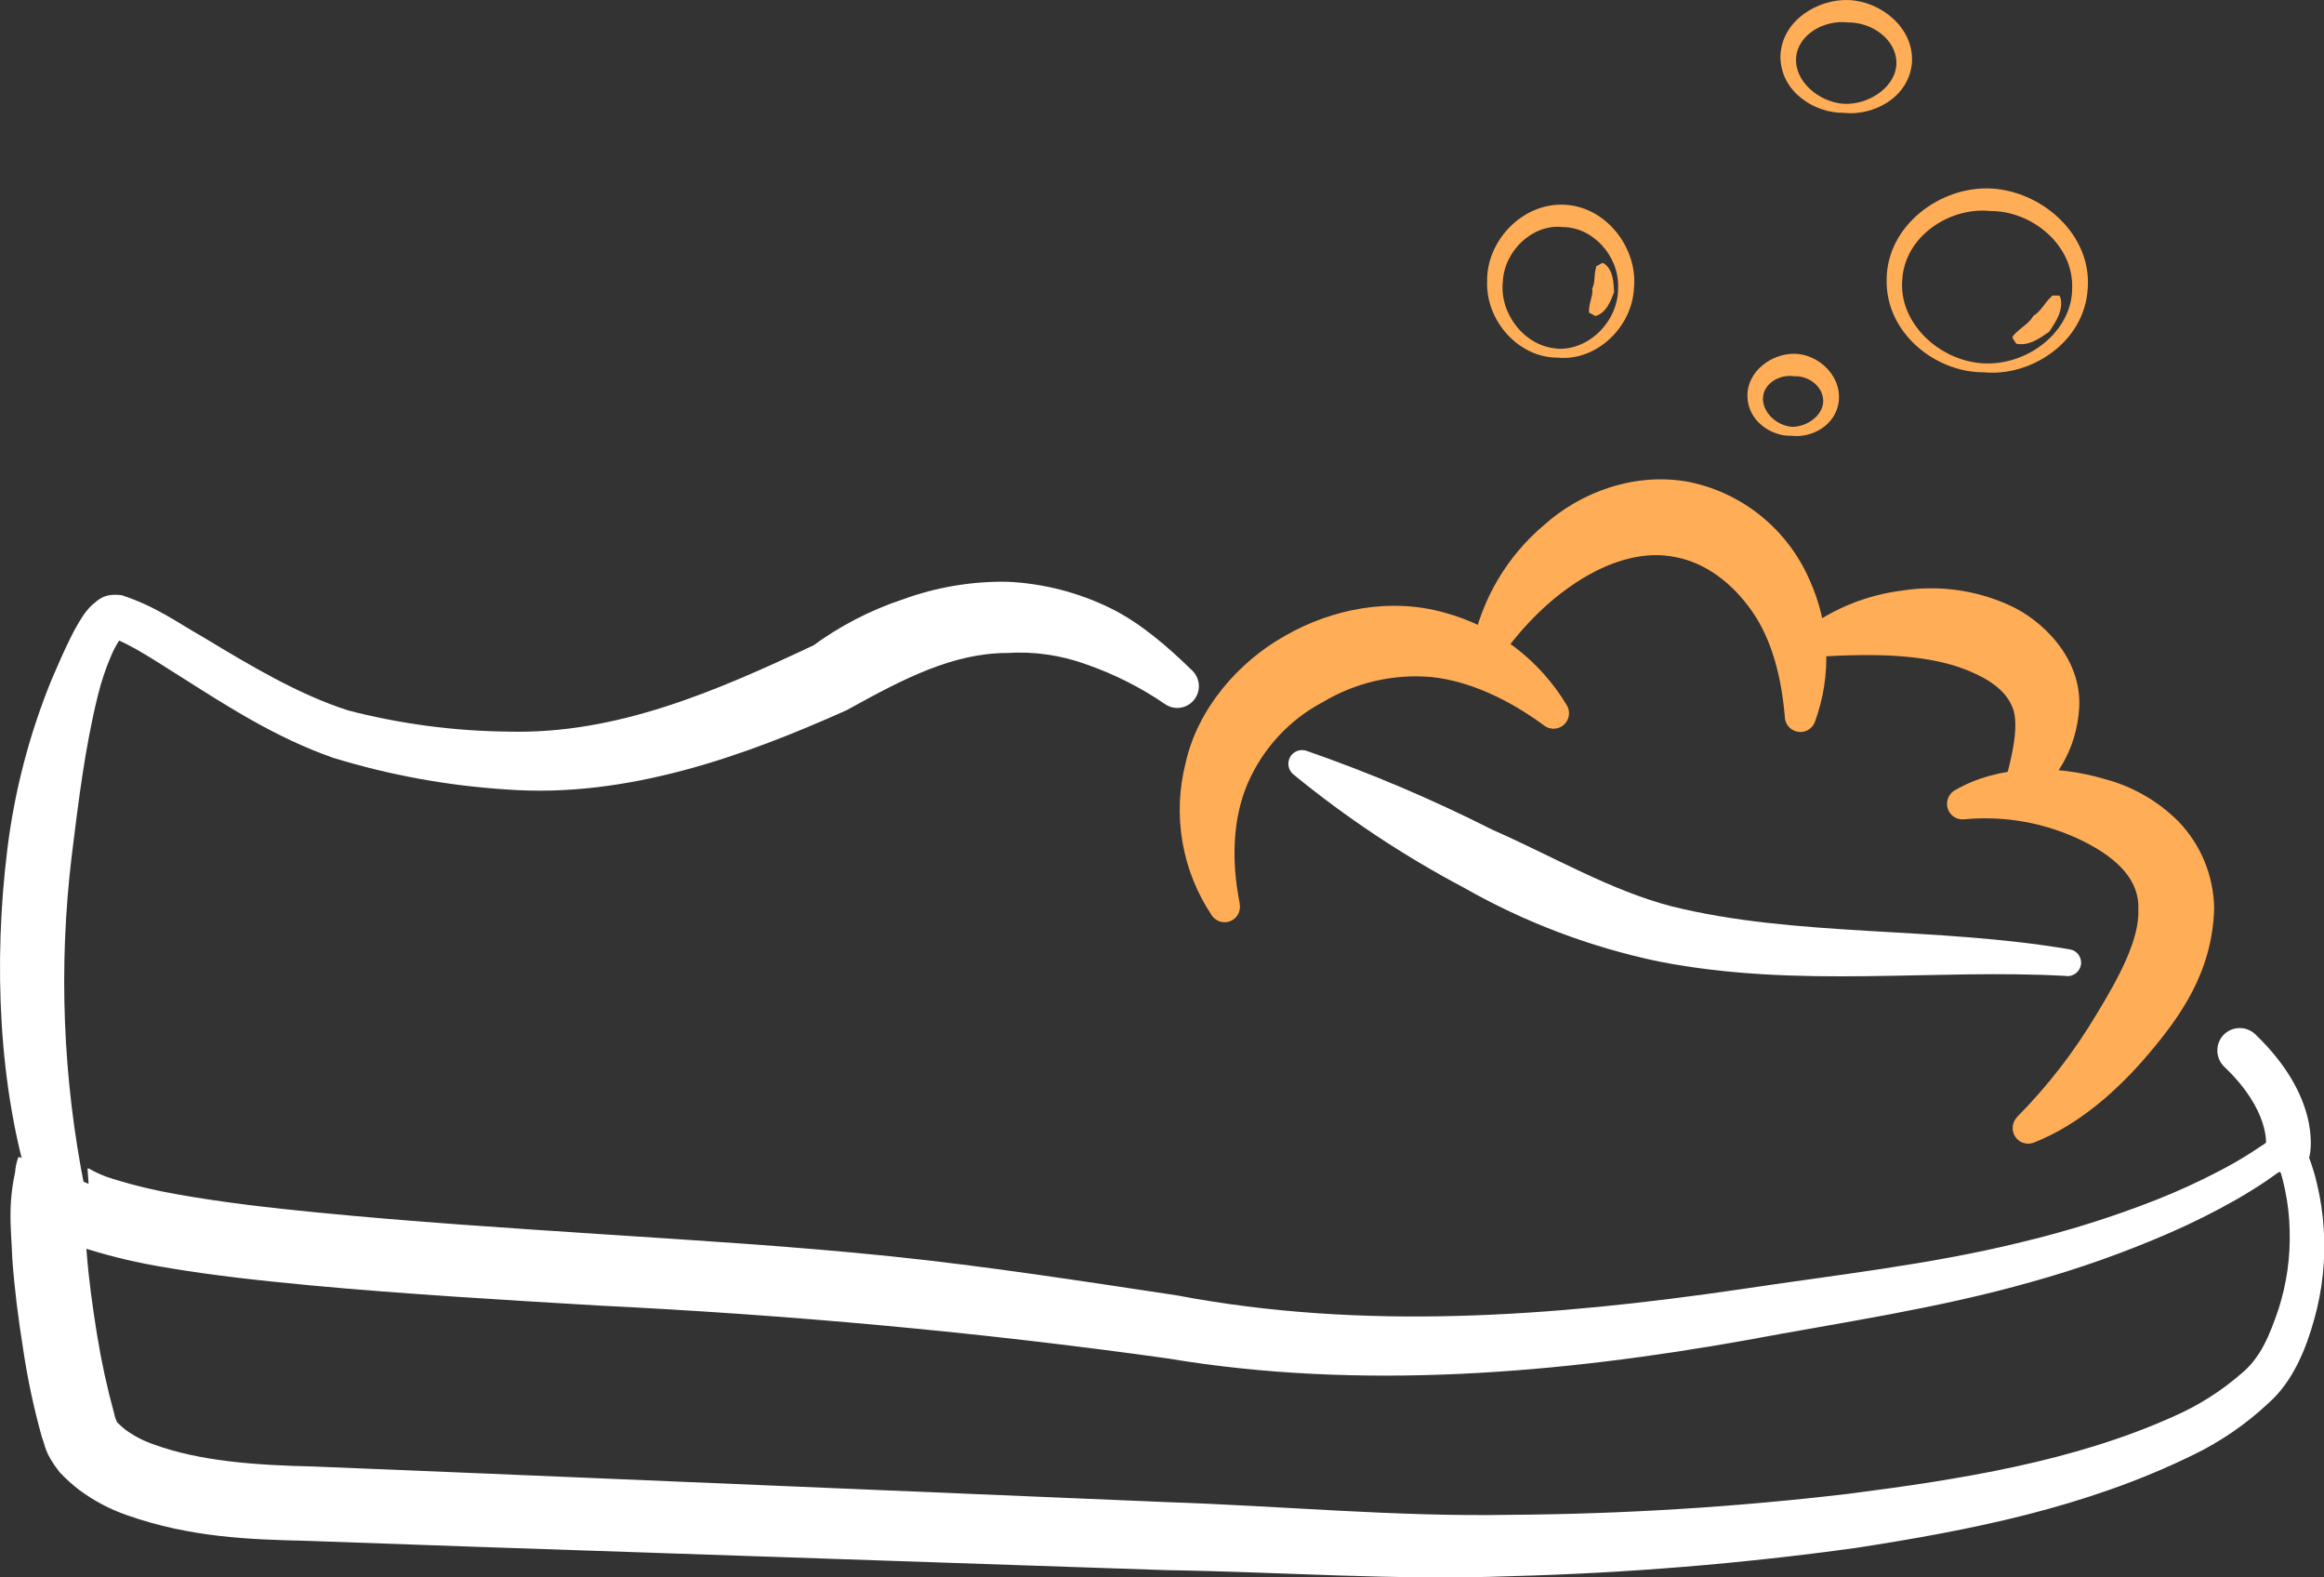 <svg width="84" height="57" viewBox="0 0 84 57" fill="none" xmlns="http://www.w3.org/2000/svg">
<rect x="0" y="0" width="84" height="57" fill="#333333" stroke="none"/>
<g clip-path="url(#clip0_1085_1336)">
<path d="M43.808 33.09C43.27 32.291 42.906 31.387 42.741 30.436C42.577 29.485 42.614 28.51 42.852 27.575C43.287 25.6 44.783 23.901 46.451 22.972C48.151 21.995 50.272 21.587 52.207 22.137C54.058 22.636 55.645 23.837 56.633 25.486C56.67 25.549 56.695 25.619 56.705 25.692C56.716 25.765 56.712 25.84 56.694 25.911C56.676 25.982 56.644 26.049 56.6 26.108C56.556 26.167 56.5 26.216 56.437 26.254C56.343 26.309 56.235 26.337 56.126 26.331C56.017 26.326 55.911 26.29 55.822 26.225L55.803 26.21C54.524 25.27 53.121 24.614 51.749 24.466C50.378 24.344 49.003 24.659 47.821 25.366C46.61 26.003 45.651 27.037 45.104 28.295C44.557 29.551 44.498 31.091 44.807 32.632V32.661C44.835 32.805 44.805 32.955 44.724 33.078C44.642 33.2 44.516 33.285 44.373 33.315C44.265 33.336 44.154 33.325 44.053 33.284C43.952 33.243 43.864 33.173 43.801 33.084" fill="#FFAD56"/>
<path d="M53.218 23.338C53.566 21.633 54.477 20.097 55.804 18.977C57.107 17.803 59.083 17.032 61.093 17.424C62.038 17.625 62.921 18.049 63.669 18.66C64.418 19.272 65.011 20.054 65.399 20.942C66.141 22.562 66.213 24.412 65.599 26.086C65.546 26.226 65.441 26.339 65.305 26.401C65.17 26.462 65.015 26.468 64.876 26.415C64.777 26.378 64.69 26.313 64.626 26.229C64.562 26.144 64.523 26.043 64.513 25.938V25.914C64.387 24.446 64.042 23.107 63.319 22.078C62.596 21.048 61.63 20.333 60.563 20.133C58.444 19.679 55.88 21.395 54.236 23.761C54.195 23.823 54.142 23.876 54.081 23.917C54.019 23.958 53.95 23.986 53.878 24C53.805 24.015 53.731 24.014 53.658 23.999C53.586 23.985 53.517 23.956 53.456 23.914C53.367 23.851 53.297 23.764 53.255 23.663C53.213 23.562 53.201 23.451 53.22 23.343" fill="#FFAD56"/>
<path d="M65.32 22.697C66.322 21.969 67.489 21.504 68.716 21.345C70.033 21.133 71.383 21.311 72.601 21.858C73.819 22.396 75.235 23.776 75.154 25.539C75.065 27.148 74.264 28.225 73.345 29.028C73.231 29.127 73.083 29.177 72.932 29.166C72.781 29.155 72.641 29.085 72.542 28.971C72.48 28.899 72.438 28.813 72.418 28.721C72.397 28.628 72.401 28.532 72.427 28.441V28.404C72.724 27.373 72.961 26.328 72.781 25.678C72.609 25.135 72.188 24.723 71.424 24.357C69.904 23.63 67.88 23.602 65.698 23.731C65.546 23.742 65.396 23.693 65.281 23.593C65.166 23.494 65.095 23.353 65.083 23.201C65.077 23.105 65.095 23.008 65.135 22.921C65.174 22.833 65.235 22.756 65.311 22.697" fill="#FFAD56"/>
<path d="M72.918 40.35C74.024 39.232 74.989 37.982 75.791 36.628C76.601 35.306 77.335 33.928 77.29 32.857C77.331 31.839 76.586 31.036 75.281 30.389C73.951 29.736 72.468 29.465 70.995 29.606C70.921 29.614 70.847 29.607 70.776 29.586C70.705 29.566 70.639 29.531 70.582 29.484C70.525 29.438 70.477 29.38 70.442 29.315C70.407 29.249 70.385 29.178 70.378 29.104C70.367 28.995 70.388 28.885 70.437 28.788C70.487 28.69 70.564 28.609 70.658 28.555C72.26 27.63 74.328 27.63 76.087 28.155C77.089 28.421 78.003 28.948 78.738 29.682C79.553 30.528 80.015 31.654 80.03 32.831C79.963 35.14 78.792 36.743 77.676 38.065C76.56 39.386 75.142 40.649 73.513 41.288C73.375 41.342 73.22 41.339 73.083 41.28C72.947 41.22 72.839 41.108 72.784 40.969C72.745 40.867 72.736 40.756 72.758 40.649C72.779 40.542 72.832 40.444 72.908 40.365" fill="#FFAD56"/>
<path d="M66.662 3.753C67.598 3.786 68.564 3.099 68.545 2.248C68.525 1.398 67.63 0.796 66.792 0.811C65.961 0.709 64.994 1.226 64.921 2.074C64.847 2.922 65.728 3.694 66.658 3.753H66.662ZM66.642 4.078C65.605 4.091 64.365 3.339 64.352 2.05C64.378 0.752 65.696 -0.046 66.829 0.002C67.963 0.05 69.189 0.984 69.107 2.272C68.988 3.561 67.672 4.196 66.642 4.078Z" fill="#FFAD56"/>
<path d="M71.699 13.13C73.3 13.213 74.904 11.97 74.898 10.402C74.944 8.839 73.432 7.62 71.947 7.626C70.464 7.469 68.844 8.544 68.757 10.108C68.62 11.667 70.101 13.052 71.699 13.13ZM71.684 13.453C69.947 13.453 68.14 12.025 68.192 10.084C68.21 8.139 70.147 6.708 71.986 6.813C73.825 6.917 75.61 8.49 75.46 10.426C75.35 12.367 73.397 13.632 71.68 13.451" fill="#FFAD56"/>
<path d="M56.295 12.605C57.511 12.648 58.51 11.532 58.486 10.387C58.521 9.238 57.561 8.206 56.49 8.206C55.426 8.08 54.373 9.033 54.319 10.182C54.195 11.318 55.09 12.522 56.301 12.598L56.295 12.605ZM56.286 12.923C54.886 12.923 53.693 11.586 53.752 10.156C53.728 8.734 54.992 7.332 56.536 7.397C58.08 7.463 59.202 8.993 59.059 10.406C58.996 11.837 57.68 13.071 56.286 12.923" fill="#FFAD56"/>
<path d="M64.767 15.424C65.375 15.424 65.935 14.951 65.898 14.441C65.862 13.931 65.347 13.569 64.845 13.597C64.35 13.518 63.779 13.83 63.725 14.334C63.67 14.838 64.159 15.37 64.767 15.424V15.424ZM64.75 15.747C64.029 15.771 63.171 15.222 63.16 14.31C63.149 13.399 64.059 12.759 64.886 12.784C65.714 12.807 66.546 13.556 66.465 14.465C66.385 15.374 65.464 15.843 64.75 15.745" fill="#FFAD56"/>
<path d="M57.987 9.528C58.313 9.774 58.319 10.182 58.341 10.559C58.202 10.908 58.061 11.3 57.668 11.421L57.434 11.296V11.231V11.202C57.453 10.869 57.588 10.683 57.549 10.428C57.668 10.199 57.599 9.975 57.692 9.652V9.626L57.922 9.497L57.987 9.528Z" fill="#FFAD56"/>
<path d="M74.48 10.777C74.576 11.229 74.313 11.617 74.072 11.983C73.718 12.232 73.332 12.513 72.876 12.419L72.734 12.201L72.778 12.116L72.793 12.101C73.056 11.813 73.334 11.702 73.494 11.416C73.775 11.246 73.883 10.96 74.17 10.694L74.181 10.681H74.437L74.48 10.777Z" fill="#FFAD56"/>
<path d="M82.775 40.871C82.949 40.871 83.209 41.172 83.209 41.22L83.233 41.27L83.279 41.373L83.363 41.569L83.509 41.964C83.602 42.225 83.68 42.492 83.743 42.762C83.873 43.3 83.956 43.849 83.991 44.402C84.063 45.511 83.945 46.625 83.641 47.695C83.363 48.696 82.892 49.91 81.998 50.698C81.187 51.46 80.265 52.094 79.264 52.577C75.373 54.483 71.214 55.295 67.086 55.934C62.95 56.505 58.785 56.846 54.611 56.956C50.425 57.115 46.314 56.801 42.16 56.738L17.28 55.897L11.061 55.678C9.009 55.63 6.887 55.556 4.612 54.76C3.99 54.546 3.405 54.239 2.875 53.849C2.616 53.651 2.375 53.432 2.152 53.195C1.598 52.488 1.643 52.235 1.517 51.943C1.219 50.878 0.989 49.795 0.829 48.7C0.66 47.64 0.523 46.578 0.445 45.488C0.408 44.352 0.228 43.397 0.686 41.807L3.203 42.777L3.163 42.223H3.209C3.482 42.383 3.774 42.509 4.078 42.598C4.845 42.837 5.627 43.024 6.418 43.159C8.06 43.453 9.762 43.647 11.463 43.813C14.878 44.149 18.327 44.373 21.779 44.6C25.232 44.827 28.702 45.036 32.187 45.396C35.672 45.756 39.105 46.293 42.527 46.807C49.259 48.087 56.094 47.584 62.906 46.589C66.329 46.072 69.779 45.699 73.073 44.884C74.727 44.489 76.352 43.979 77.935 43.357C78.721 43.047 79.49 42.695 80.239 42.302C80.61 42.108 80.975 41.901 81.324 41.678L81.843 41.338L82.091 41.159L82.208 41.07L82.265 41.024C82.176 41.074 82.586 40.773 82.779 40.847L82.775 40.871ZM82.588 41.938C82.74 42.051 83.109 41.787 82.979 41.87L82.912 41.929L82.775 42.04L82.501 42.258L81.948 42.651C81.574 42.901 81.194 43.139 80.808 43.359C80.033 43.798 79.235 44.197 78.419 44.552C76.797 45.258 75.128 45.85 73.425 46.323C70.016 47.291 66.574 47.782 63.169 48.419C56.351 49.64 49.146 50.251 42.195 49.086C35.314 48.124 28.543 47.516 21.601 47.174C18.142 46.969 14.676 46.766 11.193 46.445C9.456 46.279 7.706 46.096 5.934 45.791C5.017 45.641 4.111 45.429 3.222 45.156C2.695 44.998 2.19 44.771 1.722 44.48C1.361 44.264 1.057 43.965 0.833 43.608C0.508 43.172 0.453 42.332 0.668 41.809L3.185 42.779C3.057 43.198 3.046 44.365 3.135 45.285C3.211 46.266 3.352 47.263 3.511 48.253C3.667 49.215 3.875 50.167 4.134 51.105C4.16 51.306 4.351 51.561 4.117 51.271C4.245 51.413 4.384 51.544 4.534 51.664C4.842 51.888 5.181 52.065 5.541 52.189C7.183 52.798 9.25 52.948 11.319 52.992L17.495 53.245L42.206 54.281C46.316 54.418 50.457 54.813 54.546 54.739C58.644 54.713 62.737 54.46 66.806 53.98C70.836 53.463 74.943 52.815 78.562 51.184C79.442 50.8 80.259 50.285 80.986 49.657C81.7 49.082 82.026 48.273 82.354 47.313C82.651 46.391 82.788 45.425 82.758 44.456C82.749 43.972 82.695 43.489 82.595 43.015C82.549 42.778 82.49 42.544 82.419 42.313L82.306 41.972L82.243 41.809L82.208 41.733L82.193 41.696C82.169 41.713 82.41 41.983 82.573 41.955" fill="white"/>
<path d="M42.129 25.456C41.241 24.846 40.276 24.359 39.26 24.006C38.344 23.673 37.369 23.533 36.396 23.596C34.442 23.596 32.618 24.553 30.794 25.558L30.611 25.659C26.92 27.314 22.662 28.853 18.317 28.528C16.19 28.394 14.086 28.01 12.048 27.386C9.967 26.66 8.2 25.51 6.476 24.418C5.646 23.899 4.708 23.268 4.024 23.035C4.458 23.094 4.432 22.937 4.422 23L4.293 23.168C4.177 23.349 4.078 23.541 3.998 23.742C3.811 24.183 3.659 24.639 3.544 25.105C3.069 27.011 2.832 28.995 2.589 30.956C2.112 34.943 2.271 38.982 3.06 42.919C3.084 43.041 3.084 43.167 3.06 43.29C3.036 43.412 2.988 43.529 2.919 43.633C2.849 43.736 2.76 43.825 2.657 43.894C2.553 43.964 2.437 44.011 2.315 44.035C2.087 44.08 1.851 44.04 1.651 43.921C1.451 43.803 1.301 43.614 1.23 43.392L1.136 43.098C-0.056 39.334 -0.245 34.783 0.268 30.668C0.529 28.559 1.071 26.495 1.877 24.531C2.094 24.036 2.3 23.543 2.552 23.042C2.681 22.777 2.826 22.521 2.986 22.274C3.087 22.12 3.205 21.978 3.338 21.851C3.503 21.74 3.707 21.415 4.402 21.509C5.661 21.923 6.411 22.499 7.329 23.015C9.066 24.064 10.803 25.102 12.593 25.674C14.482 26.162 16.423 26.418 18.373 26.437C22.282 26.54 25.869 24.989 29.53 23.26L29.348 23.36C30.346 22.624 31.454 22.05 32.631 21.659C33.84 21.218 35.119 21.002 36.405 21.022C37.698 21.08 38.965 21.404 40.129 21.973C41.245 22.516 42.276 23.441 42.986 24.128L43.093 24.23C43.242 24.374 43.328 24.572 43.333 24.781C43.337 24.989 43.258 25.19 43.114 25.34C42.989 25.472 42.822 25.555 42.642 25.576C42.462 25.598 42.281 25.555 42.129 25.456" fill="white"/>
<path d="M82.692 42.413L82.52 42.393C82.314 42.348 82.133 42.224 82.016 42.047C81.9 41.869 81.857 41.653 81.897 41.445C81.91 41.366 82.062 40.136 80.394 38.547C80.24 38.398 80.15 38.193 80.145 37.977C80.14 37.762 80.22 37.553 80.368 37.397C80.518 37.243 80.721 37.154 80.935 37.149C81.149 37.144 81.357 37.224 81.513 37.371C83.865 39.624 83.528 41.558 83.48 41.772C83.441 41.953 83.342 42.115 83.198 42.232C83.055 42.348 82.876 42.412 82.692 42.413" fill="white"/>
<path d="M74.695 35.267C69.917 34.996 65.023 35.733 59.966 34.746C57.484 34.229 55.099 33.325 52.895 32.068C50.716 30.915 48.657 29.547 46.748 27.983C46.647 27.9 46.583 27.781 46.569 27.65C46.556 27.52 46.594 27.389 46.676 27.288C46.74 27.21 46.825 27.153 46.921 27.125C47.017 27.096 47.12 27.098 47.215 27.128C49.52 27.929 51.768 28.884 53.946 29.985C56.144 30.953 58.22 32.179 60.417 32.75C64.938 33.871 69.913 33.47 74.816 34.307C74.879 34.318 74.94 34.34 74.994 34.374C75.048 34.408 75.095 34.453 75.132 34.505C75.169 34.557 75.195 34.617 75.209 34.679C75.223 34.742 75.225 34.807 75.213 34.87C75.191 34.989 75.125 35.096 75.03 35.17C74.934 35.244 74.815 35.281 74.695 35.273" fill="white"/>
</g>
<defs>
<clipPath id="clip0_1085_1336">
<rect width="84" height="57" fill="white"/>
</clipPath>
</defs>
</svg>
